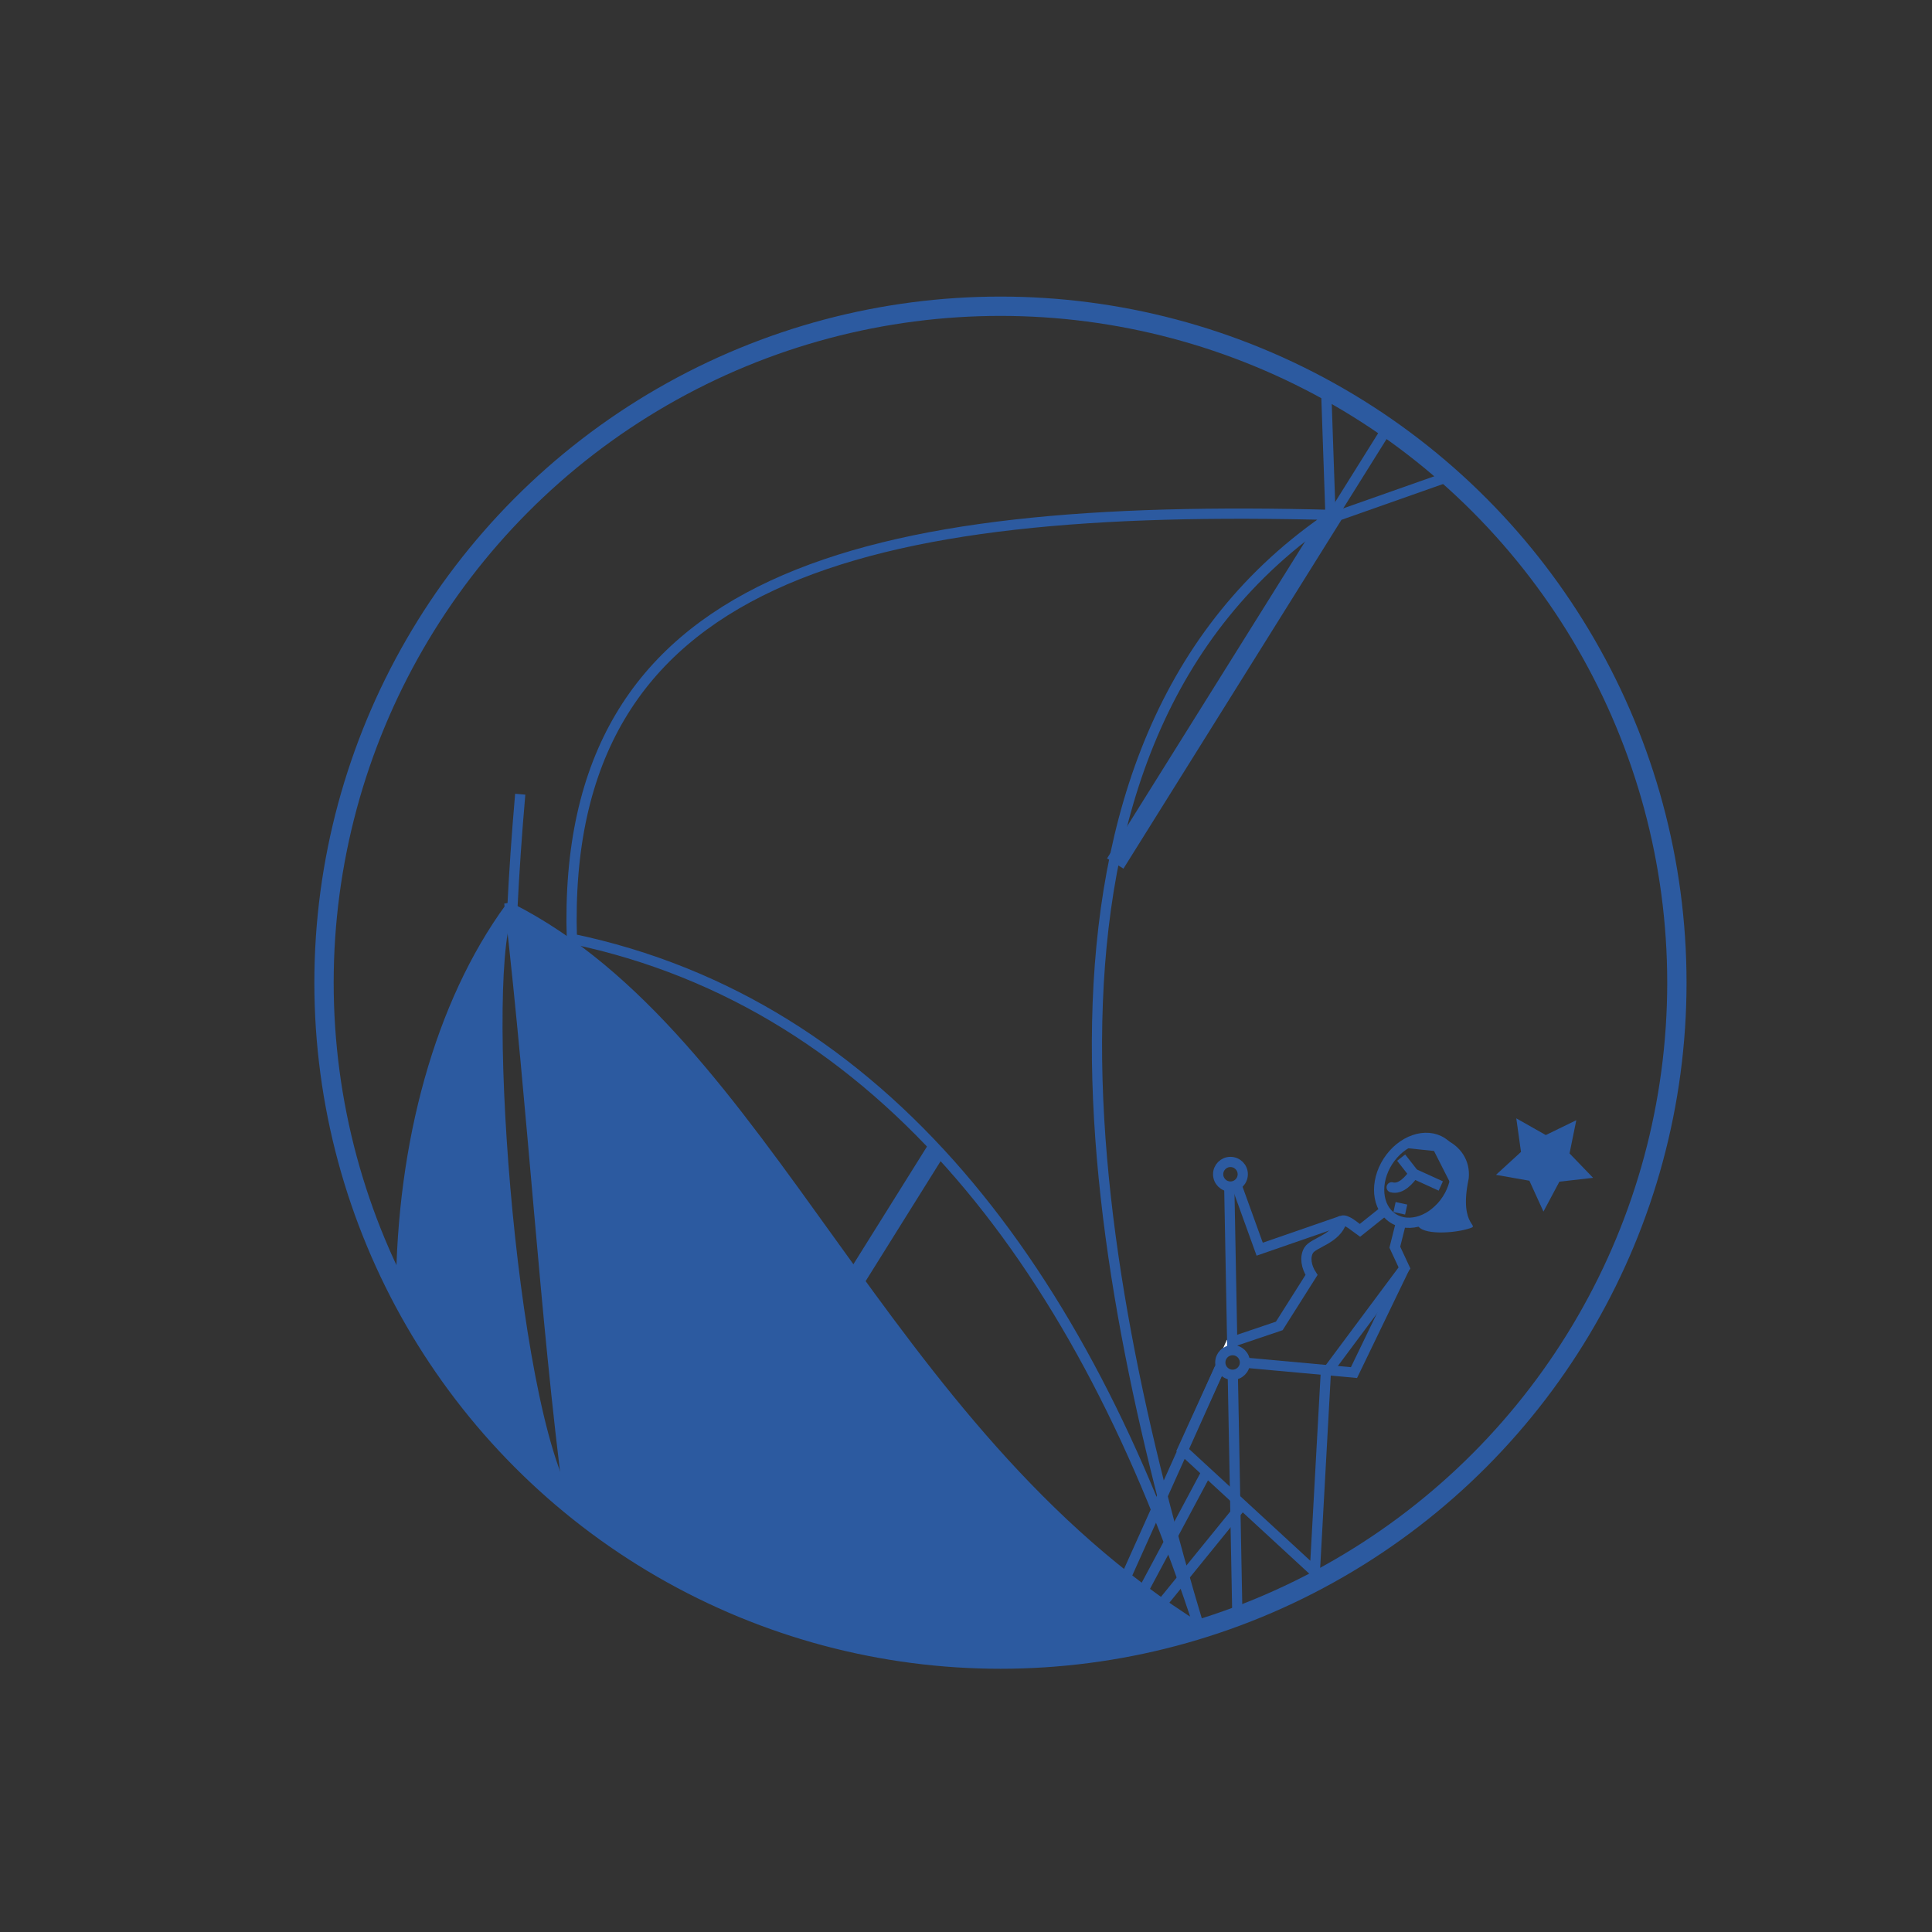 <?xml version="1.0" encoding="UTF-8" standalone="no"?>
<!-- Created with Inkscape (http://www.inkscape.org/) -->
<svg xmlns:dc="http://purl.org/dc/elements/1.1/" xmlns:cc="http://creativecommons.org/ns#" xmlns:rdf="http://www.w3.org/1999/02/22-rdf-syntax-ns#" xmlns:svg="http://www.w3.org/2000/svg" xmlns="http://www.w3.org/2000/svg" xmlns:sodipodi="http://sodipodi.sourceforge.net/DTD/sodipodi-0.dtd" xmlns:inkscape="http://www.inkscape.org/namespaces/inkscape" width="100mm" height="100mm" viewBox="0 0 100 100" version="1.1" id="svg956" inkscape:version="0.92.5 (2060ec1f9f, 2020-04-08)" sodipodi:docname="logo-large-2.svg" inkscape:export-filename="/home/dralex/Disk/ЦИОТ/Кружки/НКФП/Кибериада/logo-large-2.png" inkscape:export-xdpi="107.29" inkscape:export-ydpi="107.29">
  <rect x="0" y="0" width="100" height="100" fill="#333333" stroke="none"/>
  <defs id="defs950"/>
  
  
  <g inkscape:label="Layer 1" inkscape:groupmode="layer" id="layer1" transform="translate(0,-197)">
    <circle r="35.012" cy="247.863" cx="51.783" id="circle6956" style="color:#000000;clip-rule:nonzero;display:inline;overflow:visible;visibility:visible;opacity:1;isolation:auto;mix-blend-mode:normal;color-interpolation:sRGB;color-interpolation-filters:linearRGB;solid-color:#000000;solid-opacity:1;vector-effect:none;fill:none;fill-opacity:1;fill-rule:evenodd;stroke:#2c5aa0;stroke-width:1;stroke-linecap:butt;stroke-linejoin:miter;stroke-miterlimit:4;stroke-dasharray:none;stroke-dashoffset:0;stroke-opacity:1;marker:none;marker-start:none;color-rendering:auto;image-rendering:auto;shape-rendering:auto;text-rendering:auto;enable-background:accumulate" inkscape:export-xdpi="299" inkscape:export-ydpi="299"/>
    <path style="color:#000000;clip-rule:nonzero;display:inline;overflow:visible;visibility:visible;opacity:1;isolation:auto;mix-blend-mode:normal;color-interpolation:sRGB;color-interpolation-filters:linearRGB;solid-color:#000000;solid-opacity:1;vector-effect:none;fill:#2c5aa0;fill-opacity:1;fill-rule:evenodd;stroke:#2c5aa0;stroke-width:0.529;stroke-linecap:butt;stroke-linejoin:miter;stroke-miterlimit:4;stroke-dasharray:none;stroke-dashoffset:0;stroke-opacity:1;marker:none;marker-start:none;color-rendering:auto;image-rendering:auto;shape-rendering:auto;text-rendering:auto;enable-background:accumulate" d="m 26.392,243.988 c 13.428,6.8 19.057,26.964 35.693,37.309 -11.56,3.584 -23.768,0.872 -32.628,-6.516 -1.274,-9.797 -1.858,-20.295 -3.066,-30.793 z" id="path966" inkscape:connector-curvature="0" sodipodi:nodetypes="cccc"/>
    <path style="color:#000000;clip-rule:nonzero;display:inline;overflow:visible;visibility:visible;opacity:1;isolation:auto;mix-blend-mode:normal;color-interpolation:sRGB;color-interpolation-filters:linearRGB;solid-color:#000000;solid-opacity:1;vector-effect:none;fill:#2c5aa0;fill-opacity:1;fill-rule:evenodd;stroke:#2c5aa0;stroke-width:0.529;stroke-linecap:butt;stroke-linejoin:miter;stroke-miterlimit:4;stroke-dasharray:none;stroke-dashoffset:0;stroke-opacity:1;marker:none;marker-start:none;color-rendering:auto;image-rendering:auto;shape-rendering:auto;text-rendering:auto;enable-background:accumulate" d="m 29.458,274.781 c -3.508,-2.925 -6.491,-6.584 -8.7,-10.874 0.032,-7.748 2.025,-14.976 5.635,-19.919 -1.619,2.665 -0.048,25.75 3.066,30.793 z" id="path6958" inkscape:connector-curvature="0" sodipodi:nodetypes="cccc"/>
    <path id="path6962" d="m 26.513,244.156 c 0.098,-2.004 0.237,-4.019 0.414,-6.048" style="opacity:1;vector-effect:none;fill:none;fill-opacity:1;fill-rule:evenodd;stroke:#2c5aa0;stroke-width:0.529;stroke-linecap:butt;stroke-linejoin:miter;stroke-miterlimit:4;stroke-dasharray:none;stroke-dashoffset:0;stroke-opacity:1;marker:none;marker-start:none" inkscape:connector-curvature="0" inkscape:export-xdpi="299" inkscape:export-ydpi="299"/>
    <path style="opacity:1;vector-effect:none;fill:none;fill-opacity:1;fill-rule:evenodd;stroke:#2c5aa0;stroke-width:1;stroke-linecap:butt;stroke-linejoin:miter;stroke-miterlimit:4;stroke-dasharray:none;stroke-dashoffset:0;stroke-opacity:1;marker:none;marker-start:none" d="m 44.332,263.124 4.129,-6.606" id="path934"/>
    <path style="opacity:1;vector-effect:none;fill:none;fill-opacity:1;fill-rule:evenodd;stroke:#2c5aa0;stroke-width:1;stroke-linecap:butt;stroke-linejoin:miter;stroke-miterlimit:4;stroke-dasharray:none;stroke-dashoffset:0;stroke-opacity:1;marker:none;marker-start:none" d="M 57.725,241.696 69.001,223.654" id="path6994"/>
    <path inkscape:connector-curvature="0" style="opacity:1;vector-effect:none;fill:none;fill-opacity:1;fill-rule:evenodd;stroke:#2c5aa0;stroke-width:0.529;stroke-linecap:butt;stroke-linejoin:miter;stroke-miterlimit:4;stroke-dasharray:none;stroke-dashoffset:0;stroke-opacity:1;marker:none;marker-start:none" d="m 69.001,223.654 2.734,-4.374" id="path6964" inkscape:export-xdpi="299" inkscape:export-ydpi="299"/>
    <path sodipodi:nodetypes="ccc" inkscape:connector-curvature="0" id="path6966" d="m 68.646,217.3 0.225,6.524 6.174,-2.176" style="opacity:1;vector-effect:none;fill:none;fill-opacity:1;fill-rule:evenodd;stroke:#2c5aa0;stroke-width:0.529;stroke-linecap:butt;stroke-linejoin:miter;stroke-miterlimit:4;stroke-dasharray:none;stroke-dashoffset:0;stroke-opacity:1;marker:none;marker-start:none" inkscape:export-xdpi="299" inkscape:export-ydpi="299"/>
    <ellipse cy="176.678" cx="201.942" id="circle6968" style="color:#000000;clip-rule:nonzero;display:inline;overflow:visible;visibility:visible;opacity:1;isolation:auto;mix-blend-mode:normal;color-interpolation:sRGB;color-interpolation-filters:linearRGB;solid-color:#000000;solid-opacity:1;vector-effect:none;fill:none;fill-opacity:1;fill-rule:evenodd;stroke:#2c5aa0;stroke-width:0.529;stroke-linecap:butt;stroke-linejoin:miter;stroke-miterlimit:4;stroke-dasharray:none;stroke-dashoffset:0;stroke-opacity:1;marker:none;marker-start:none;color-rendering:auto;image-rendering:auto;shape-rendering:auto;text-rendering:auto;enable-background:accumulate" rx="1.82" ry="2.338" transform="rotate(32.948)" inkscape:export-xdpi="299" inkscape:export-ydpi="299"/>
    <path sodipodi:type="star" style="color:#000000;clip-rule:nonzero;display:inline;overflow:visible;visibility:visible;opacity:1;isolation:auto;mix-blend-mode:normal;color-interpolation:sRGB;color-interpolation-filters:linearRGB;solid-color:#000000;solid-opacity:1;vector-effect:none;fill:#2c5aa0;fill-opacity:1;fill-rule:evenodd;stroke:none;stroke-width:0.529;stroke-linecap:butt;stroke-linejoin:miter;stroke-miterlimit:4;stroke-dasharray:none;stroke-dashoffset:0;stroke-opacity:1;marker:none;marker-start:none;color-rendering:auto;image-rendering:auto;shape-rendering:auto;text-rendering:auto;enable-background:accumulate" id="path6970" sodipodi:sides="5" sodipodi:cx="99.324417" sodipodi:cy="156.77756" sodipodi:r1="2.6427314" sodipodi:r2="1.3213657" sodipodi:arg1="-1.0471976" sodipodi:arg2="-0.41887902" inkscape:flatsided="false" inkscape:rounded="0" inkscape:randomized="0" d="m 100.646,154.489 -0.114,1.751 1.378,1.087 -1.701,0.433 -0.608,1.646 -0.937,-1.484 -1.754,-0.069 1.122,-1.35 -0.476,-1.689 1.63,0.65 z" inkscape:transform-center-x="0.025227161" inkscape:transform-center-y="0.22824929" transform="rotate(7.77,-648.774,64.424)" inkscape:export-xdpi="299" inkscape:export-ydpi="299"/>
    <path sodipodi:nodetypes="ccc" inkscape:connector-curvature="0" id="path6976" d="m 63.977,258.27 1.224,3.388 4.255,-1.474" style="opacity:1;vector-effect:none;fill:none;fill-opacity:1;fill-rule:evenodd;stroke:#2c5aa0;stroke-width:0.529;stroke-linecap:butt;stroke-linejoin:miter;stroke-miterlimit:4;stroke-dasharray:none;stroke-dashoffset:0;stroke-opacity:1;marker:none;marker-start:none" inkscape:export-xdpi="299" inkscape:export-ydpi="299"/>
    <path sodipodi:nodetypes="cccc" inkscape:connector-curvature="0" d="m 62.085,281.297 c -5.972,-18.393 -16.315,-32.335 -32.486,-35.705 -0.592,-18.888 15.137,-22.58 39.402,-21.938 -17.705,11.845 -12.551,38.896 -6.916,57.643 z" style="opacity:1;vector-effect:none;fill:none;fill-opacity:1;fill-rule:evenodd;stroke:#2c5aa0;stroke-width:0.529;stroke-linecap:butt;stroke-linejoin:miter;stroke-miterlimit:4;stroke-dasharray:none;stroke-dashoffset:0;stroke-opacity:1;marker:none;marker-start:none" id="path6988" inkscape:export-xdpi="299" inkscape:export-ydpi="299"/>
    <path style="opacity:1;vector-effect:none;fill:none;fill-opacity:1;fill-rule:evenodd;stroke:#2c5aa0;stroke-width:0.529;stroke-linecap:butt;stroke-linejoin:miter;stroke-miterlimit:4;stroke-dasharray:none;stroke-dashoffset:0;stroke-opacity:1;marker:none;marker-start:none" d="m 58.297,278.592 4.83,-10.757" id="path962"/>
    <path style="opacity:1;vector-effect:none;fill:none;fill-opacity:1;fill-rule:evenodd;stroke:#2c5aa0;stroke-width:0.529;stroke-linecap:butt;stroke-linejoin:miter;stroke-miterlimit:4;stroke-dasharray:none;stroke-dashoffset:0;stroke-opacity:1;marker:none;marker-start:none" d="m 63.609,266.764 0.134,-0.299 2.472,-0.835 1.67,-2.639 c -0.27,-0.412 -0.36,-0.916 -0.151,-1.272 0.242,-0.411 1.438,-0.572 1.721,-1.535 0.233,-0.087 0.658,0.308 0.935,0.501 l 1.169,-0.935" id="path6996"/>
    <path style="opacity:1;vector-effect:none;fill:none;fill-opacity:1;fill-rule:evenodd;stroke:#2c5aa0;stroke-width:0.529;stroke-linecap:butt;stroke-linejoin:miter;stroke-miterlimit:4;stroke-dasharray:none;stroke-dashoffset:0;stroke-opacity:1;marker:none;marker-start:none" d="m 59.266,279.16 3.181,-5.951" id="path938"/>
    <path style="opacity:1;vector-effect:none;fill:none;fill-opacity:1;fill-rule:evenodd;stroke:#2c5aa0;stroke-width:0.529;stroke-linecap:butt;stroke-linejoin:miter;stroke-miterlimit:4;stroke-dasharray:none;stroke-dashoffset:0;stroke-opacity:1;marker:none;marker-start:none" d="m 60.235,279.895 4.146,-5.104" id="path944"/>
    <path style="opacity:1;vector-effect:none;fill:none;fill-opacity:1;fill-rule:evenodd;stroke:#2c5aa0;stroke-width:0.529;stroke-linecap:butt;stroke-linejoin:miter;stroke-miterlimit:4;stroke-dasharray:none;stroke-dashoffset:0;stroke-opacity:1;marker:none;marker-start:none" d="m 68.621,268.102 4.076,-5.472 -0.501,-1.076 0.301,-1.203" id="path7002" inkscape:connector-curvature="0" sodipodi:nodetypes="cccc"/>
    <path style="opacity:1;vector-effect:none;fill:none;fill-opacity:1;fill-rule:evenodd;stroke:#2c5aa0;stroke-width:0.529;stroke-linecap:butt;stroke-linejoin:miter;stroke-miterlimit:4;stroke-dasharray:none;stroke-dashoffset:0;stroke-opacity:1;marker:none;marker-start:none" d="m 68.621,268.102 -0.565,10.257 -6.852,-6.315 2.019,-4.434" id="path956" inkscape:connector-curvature="0" sodipodi:nodetypes="cccc"/>
    <path style="opacity:1;vector-effect:none;fill:none;fill-opacity:1;fill-rule:evenodd;stroke:#ffffff;stroke-width:0.529;stroke-linecap:butt;stroke-linejoin:miter;stroke-miterlimit:4;stroke-dasharray:none;stroke-dashoffset:0;stroke-opacity:1;marker:none;marker-start:none" d="m 63.533,266.927 0.21,-0.462" id="path7021"/>
    <path style="opacity:1;vector-effect:none;fill:#ffffff;fill-opacity:1;fill-rule:evenodd;stroke:#2c5aa0;stroke-width:0.529;stroke-linecap:round;stroke-linejoin:miter;stroke-miterlimit:4;stroke-dasharray:none;stroke-dashoffset:0;stroke-opacity:1;marker:none;marker-start:none" d="M 64.042,280.435 63.813,268.319" id="path950"/>
    <path style="opacity:1;vector-effect:none;fill:#ffffff;fill-opacity:1;fill-rule:evenodd;stroke:#2c5aa0;stroke-width:0.529;stroke-linecap:round;stroke-linejoin:miter;stroke-miterlimit:4;stroke-dasharray:none;stroke-dashoffset:0;stroke-opacity:1;marker:none;marker-start:none" d="m 63.784,266.765 -0.157,-8.328" id="path6972"/>
    <circle r="0.637" cy="257.779" cx="63.688" id="circle6974" style="color:#000000;clip-rule:nonzero;display:inline;overflow:visible;visibility:visible;opacity:1;isolation:auto;mix-blend-mode:normal;color-interpolation:sRGB;color-interpolation-filters:linearRGB;solid-color:#000000;solid-opacity:1;vector-effect:none;fill:none;fill-opacity:1;fill-rule:evenodd;stroke:#2c5aa0;stroke-width:0.529;stroke-linecap:butt;stroke-linejoin:miter;stroke-miterlimit:4;stroke-dasharray:none;stroke-dashoffset:0;stroke-opacity:1;marker:none;marker-start:none;color-rendering:auto;image-rendering:auto;shape-rendering:auto;text-rendering:auto;enable-background:accumulate" inkscape:export-xdpi="299" inkscape:export-ydpi="299"/>
    <path sodipodi:nodetypes="ccc" inkscape:connector-curvature="0" id="path6978" d="m 64.208,267.511 5.874,0.534 2.615,-5.415" style="opacity:1;vector-effect:none;fill:none;fill-opacity:1;fill-rule:evenodd;stroke:#2c5aa0;stroke-width:0.529;stroke-linecap:butt;stroke-linejoin:miter;stroke-miterlimit:4;stroke-dasharray:none;stroke-dashoffset:0;stroke-opacity:1;marker:none;marker-start:none" inkscape:export-xdpi="299" inkscape:export-ydpi="299"/>
    <circle style="color:#000000;clip-rule:nonzero;display:inline;overflow:visible;visibility:visible;opacity:1;isolation:auto;mix-blend-mode:normal;color-interpolation:sRGB;color-interpolation-filters:linearRGB;solid-color:#000000;solid-opacity:1;vector-effect:none;fill:none;fill-opacity:1;fill-rule:evenodd;stroke:#2c5aa0;stroke-width:0.529;stroke-linecap:butt;stroke-linejoin:miter;stroke-miterlimit:4;stroke-dasharray:none;stroke-dashoffset:0;stroke-opacity:1;marker:none;marker-start:none;color-rendering:auto;image-rendering:auto;shape-rendering:auto;text-rendering:auto;enable-background:accumulate" id="circle6990" cx="63.8" cy="267.521" r="0.637" inkscape:export-xdpi="299" inkscape:export-ydpi="299"/>
    <path style="opacity:1;vector-effect:none;fill:#2c5aa0;fill-opacity:1;fill-rule:evenodd;stroke:none;stroke-width:0.529;stroke-linecap:butt;stroke-linejoin:miter;stroke-miterlimit:4;stroke-dasharray:none;stroke-dashoffset:0;stroke-opacity:1;marker:none;marker-start:none" d="m 72.407,256.384 c 1.404,-1.308 3.805,-0.297 3.614,1.613 -0.569,2.674 0.791,2.374 -0.088,2.623 -0.879,0.249 -2.62,0.301 -2.574,-0.347 l 1.869,-1.719 -1.004,-1.98 z" id="path7148" inkscape:connector-curvature="0" sodipodi:nodetypes="cczcccc" inkscape:export-xdpi="299" inkscape:export-ydpi="299"/>
    <path style="opacity:1;vector-effect:none;fill:none;fill-opacity:1;fill-rule:evenodd;stroke:#2c5aa0;stroke-width:0.529;stroke-linecap:round;stroke-linejoin:miter;stroke-miterlimit:4;stroke-dasharray:none;stroke-dashoffset:0;stroke-opacity:1;marker:none;marker-start:none" d="m 72.033,258.455 c 0.494,0.139 0.952,-0.435 1.14,-0.706" id="path7212" inkscape:connector-curvature="0" sodipodi:nodetypes="cc" inkscape:export-xdpi="299" inkscape:export-ydpi="299"/>
    <path id="path7221" style="opacity:1;vector-effect:none;fill:none;fill-opacity:1;fill-rule:evenodd;stroke:#2c5aa0;stroke-width:0.529;stroke-linecap:butt;stroke-linejoin:miter;stroke-miterlimit:4;stroke-dasharray:none;stroke-dashoffset:0;stroke-opacity:1;marker:none;marker-start:none" d="m 72.523,256.918 0.65,0.831 1.402,0.638" inkscape:connector-curvature="0" sodipodi:nodetypes="ccc" inkscape:export-xdpi="299" inkscape:export-ydpi="299"/>
    <path style="opacity:1;vector-effect:none;fill:none;fill-opacity:1;fill-rule:evenodd;stroke:#2c5aa0;stroke-width:0.529;stroke-linecap:butt;stroke-linejoin:miter;stroke-miterlimit:4;stroke-dasharray:none;stroke-dashoffset:0;stroke-opacity:1;marker:none;marker-start:none" d="m 72.181,259.476 0.602,0.131" id="path7263" inkscape:connector-curvature="0" sodipodi:nodetypes="cc" inkscape:export-xdpi="299" inkscape:export-ydpi="299"/>
  </g>
</svg>

